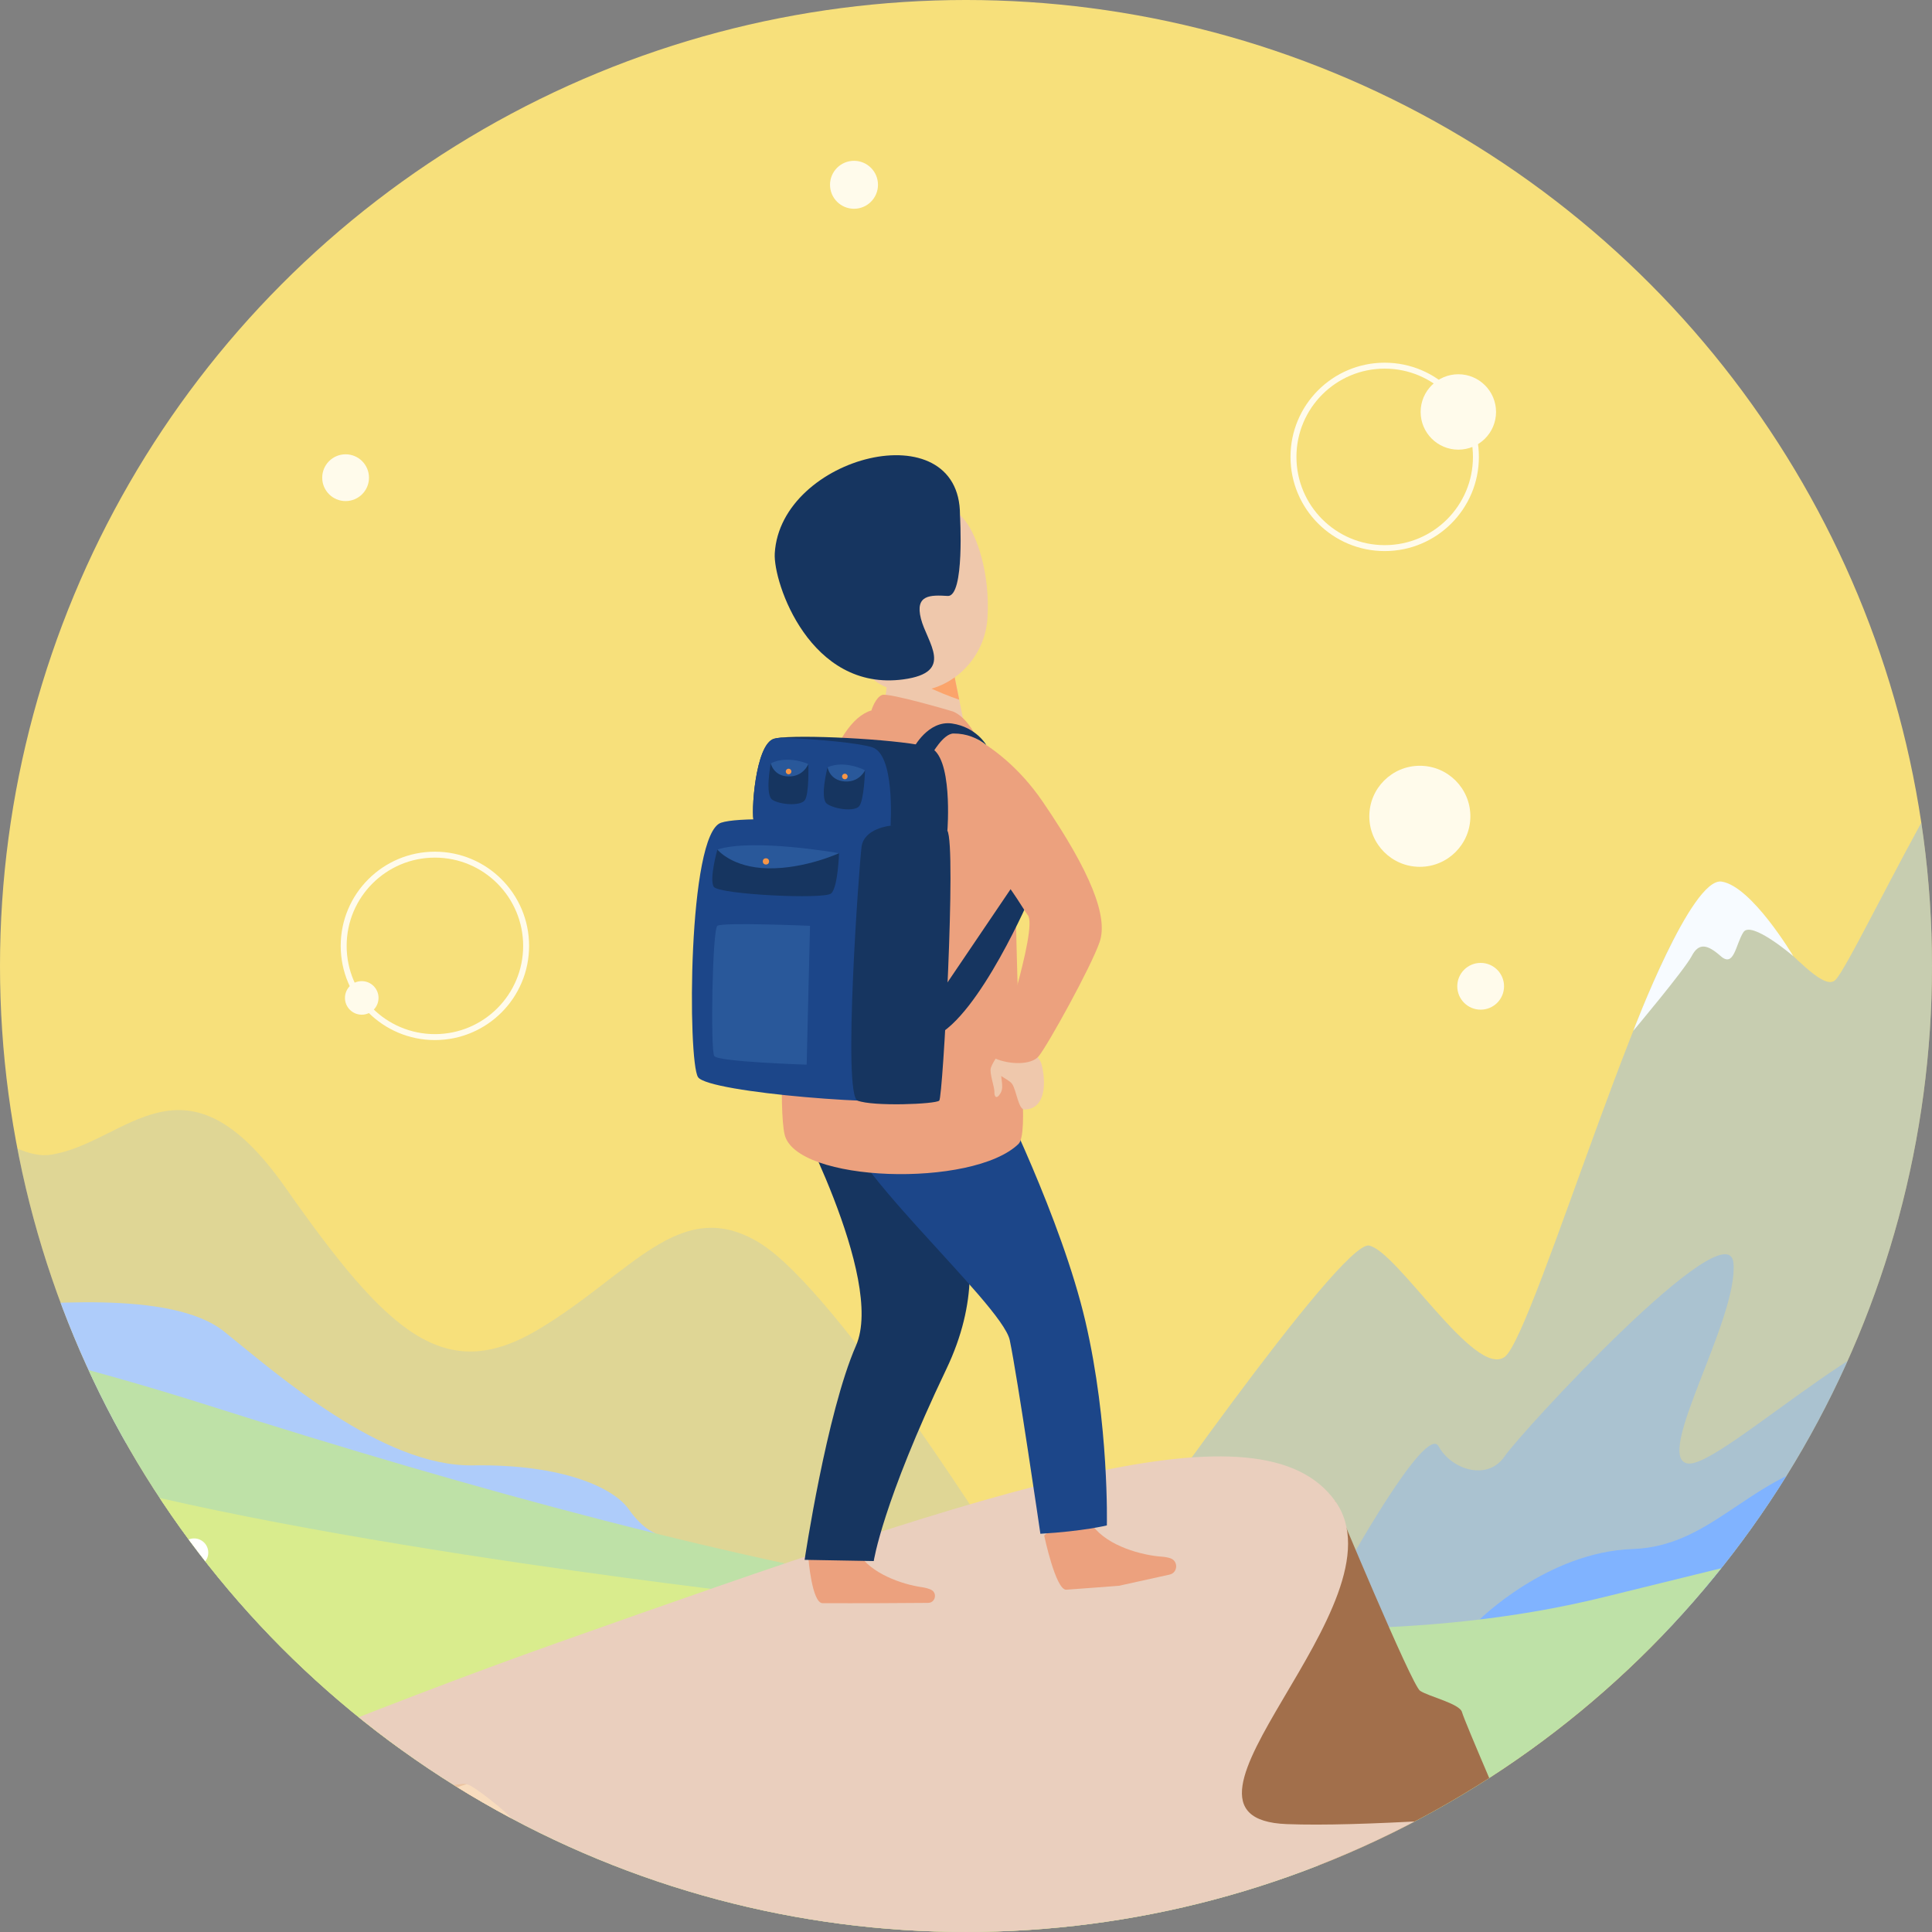<?xml version="1.0" encoding="UTF-8"?><svg id="Warstwa_2" xmlns="http://www.w3.org/2000/svg" xmlns:xlink="http://www.w3.org/1999/xlink" viewBox="0 0 1626.53 1626.53"><rect x="0" y="0" width="1626.53" height="1626.53" fill="#808080" stroke="none"/><defs><style>.cls-1,.cls-2{fill:none;}.cls-3{clip-path:url(#clippath);}.cls-4{fill:#f7e07b;}.cls-5{fill:#f7fbff;}.cls-6{fill:#f89646;}.cls-7{fill:#f8dcbe;}.cls-8{fill:#ecc4a1;}.cls-9{fill:#efc8ac;}.cls-10{fill:#eca17e;}.cls-11{fill:#ec7d2b;}.cls-12{fill:#fffbeb;}.cls-13{fill:#fff;}.cls-14{fill:#eacfbe;}.cls-15{fill:#fba46b;}.cls-16,.cls-17,.cls-18{fill:#80b3ff;}.cls-19{fill:#a26f4b;}.cls-20{fill:#bee1a7;}.cls-21{fill:#aeccfa;}.cls-22{fill:#d9ec8d;}.cls-23{fill:#163560;}.cls-24{fill:#1c4689;}.cls-25{fill:#81b278;}.cls-26{fill:#29589a;}.cls-27{fill:#509a67;}.cls-2{stroke:#fffbeb;stroke-miterlimit:10;stroke-width:5px;}.cls-17{opacity:.2;}.cls-18{opacity:.4;}</style><clipPath id="clippath"><circle class="cls-1" cx="813.26" cy="813.26" r="813.26"/></clipPath></defs><g id="_лой_1"><g><g class="cls-3"><g><path class="cls-4" d="M2242.2,1582.76c-15.66,98.71-100.71,171.41-200.64,171.36l-575.56-.26-504.33-.24h-15.14l-107.97-.04h-13.93l-103.04-.05h-17.62l-143.57-.07-25.31-.02-117.09-.06h-31.84l-201.8-.11h-35.24l-155.89-.08H-40.01l-240.38-.13c-30.74-.01-60.5-6.75-87.49-19.14-40.89-18.77-75.41-50.52-97.37-91.6-15.57-29.14-32.35-63.27-48.62-101.4-26.04-61.05-50.76-132.38-67.06-210.05-13.04-62.09-20.68-128.24-19.32-196.43,.23-12.25,.76-24.57,1.61-36.94,.74-10.73,1.71-21.5,2.92-32.3,3.9-34.75,10.39-69.84,19.89-105.01,11.53-42.66,27.51-85.44,48.74-127.92,25.24-50.49,57.94-100.53,99.43-149.35,22.41-26.37,47.39-52.4,75.15-77.93C144.94,147.48,493.59-106.64,562.53-106.64c332.34,0,483.39,72.28,753.91,204.71,701.69,343.51,662.54,649.08,662.53,649.12,0,.02-11.5,39.43-15.04,54.1-4.79,19.72-8.46,38.39-11.11,56.1-.2,1.35-.41,2.7-.6,4.05-.74,5.13-1.38,10.17-1.92,15.14-4.01,35.37-3.77,66.75-.14,94.97,6.77,52.83,25.37,94.59,50.19,130.69,16.56,24.12,35.9,45.69,56.34,66.33,5.73,5.79,11.56,11.51,17.43,17.19,7.59,7.34,15.27,14.62,22.95,21.92,10.24,9.73,20.5,19.48,30.56,29.45,2.16,2.12,4.31,4.27,6.45,6.43,3.68,3.7,7.32,7.44,10.91,11.22,14.82,15.51,28.96,31.74,41.76,49.32,2.81,3.81,5.52,7.69,8.18,11.63,3.12,4.64,6.14,9.38,9.05,14.23,9.28,15.4,17.48,31.89,24.26,49.78,19.93,52.61,27.55,117.45,13.98,203.03Z"/><path class="cls-17" d="M849.85,1318.43l-208.21,123.82-857.16-128.6-377.94-180.91c.23-12.25,.76-24.57,1.61-36.94,.74-10.73,1.71-21.5,2.92-32.3,3.9-34.75,10.39-69.84,19.89-105.01,11.53-42.66,27.51-85.44,48.74-127.92,0,0,254.63-105.71,304.77-73.96,50.14,31.76,193.4,225.15,257.86,215.6,64.47-9.55,112.22-94.65,198.17,27.89,85.96,122.53,133.71,166.2,212.5,119.3,78.79-46.91,119.38-113.76,186.24-73.17,66.85,40.59,210.6,272.19,210.6,272.19Z"/><path class="cls-18" d="M2063.46,1166.86c-189.05,63.49-789.51,262.34-931.07,274.36-168.63,14.33-192.3-125.18-192.3-125.18,0,0,188.62-272.19,212.5-267.42,23.88,4.78,89.02,111.72,114.09,93.81,25.07-17.91,130.03-382,170.11-385.82,37.6-3.58,92.65,82.86,108.25,68.54,8.68-7.96,47.8-89.73,88.15-160.74,32.2-56.69,65.19-106.54,84.07-106.45,18.95,.08,44.78,41.13,72.02,93.17h0c45.97,87.83,95.95,206.94,123.66,213.42,13.67,3.2,29.68-1.77,46.65-8.86-.2,1.35-.41,2.7-.6,4.05-.74,5.13-1.38,10.17-1.92,15.14-4.01,35.37-3.77,66.75-.14,94.97,6.77,52.83,25.37,94.59,50.19,130.69,16.56,24.12,35.9,45.69,56.34,66.33Z"/><path class="cls-18" d="M1132.38,1321.13s68.04-123.17,78.79-103.48c10.74,19.7,41.18,29.49,55.51,8.48,14.33-21.01,188.42-209.62,192.69-162.77,4.28,46.85-67.35,163.38-38.7,168.68,28.65,5.3,186.23-152.27,241.74-120.04,55.51,32.23,118.18-26.86,177.27-25.07,59.09,1.79,57.33,138.06,57.33,138.06l-478.13,146.65-225.62,10.74-107.44-12.53,46.56-48.73Z"/><path class="cls-16" d="M2103.83,1205.97s-777.08,161.94-858.16,157.49c0,0,57.34-56.97,128.97-59.36s102.67-70,186.24-77.98c83.57-7.98,133.71,9.93,168.33-7.98,34.62-17.91,74.02-105.06,155.2-102.67,69.63,2.05,96.22,.58,122.72-14.95,21.2,30.87,46.96,57.59,73.77,83.52,7.59,7.34,15.27,14.62,22.95,21.92Z"/><path class="cls-21" d="M552.87,1291.25l-1144.72-195.36s0-.02-.01-.08c.74-10.73,1.71-21.5,2.92-32.3,3.9-34.75,10.39-69.84,19.89-105.01,0,0,122.08-24.58,181.17,0,59.09,24.58,53.72,63.98,100.28,69.35,46.55,5.37,88.77,.88,123.79,28.75,35.03,27.85,87.55,47.75,140.87,44.57,53.33-3.19,167.13-15.91,211.71,19.9,44.56,35.81,132.91,113.81,209.31,112.61,76.4-1.19,118.77,19.14,131.32,37.01,12.15,17.31,22.81,20.4,23.46,20.57Z"/><path class="cls-20" d="M2255.46,1517.34c-.79,19.9-2.89,41.08-6.48,63.73-15.66,98.71-100.71,171.41-200.64,171.36l-575.56-.26-504.33-.24h-15.14l-107.97-.04h-13.93l-103.04-.05h-17.62l-143.57-.07-25.31-.02-117.09-.06h-31.84l-201.8-.11h-35.24l-164.77-.08h-24.35l-240.38-.13c-30.74-.01-60.5-6.75-87.49-19.14-40.89-18.77-75.41-50.52-97.37-91.6-40.51-75.82-89.2-185.27-115.68-311.46-5.36-25.54-9.8-51.74-13.08-78.5-5.41-43.92-7.66-89.31-5.69-135.56,.74-17.1,2.05-34.31,4-51.61,112.71-1.53,410.4,7.22,764.7,119.84,452.76,143.91,870.38,236.4,1174.82,161.18,253.23-62.56,567.73-140.02,753.24-138.54,10.24,9.73,20.5,19.48,30.56,29.45,2.16,2.12,4.31,4.27,6.45,6.43,3.68,3.7,7.32,7.44,10.91,11.22,14.82,15.51,28.96,31.74,41.76,49.32,2.81,3.81,5.52,7.69,8.18,11.63,3.12,4.64,6.14,9.38,9.05,14.23,9.28,15.4,17.48,31.89,24.26,49.78,14.65,38.69,22.66,84,20.46,139.31Z"/><path class="cls-22" d="M633.94,1341.88s-444.37-50.48-624.24-115.75c-179.87-65.28-192.94-46.09-149.4-11.51,43.55,34.58,294.65,116.29,190.59,125.57-104.06,9.28-291.35-18.02-361.93,54.21-70.58,72.23-181.46,137.15,0,151.17,181.46,14.02,711.36-85.53,711.36-85.53l233.62-118.16Z"/><path class="cls-19" d="M1123.93,1263.51s64.47,155.2,71.63,159.97c7.16,4.78,33.51,10.83,35.3,17.99,1.79,7.16,42.98,102.07,42.98,102.07l-157.58,30.44-125.34-73.42,133.01-237.05Z"/><path class="cls-14" d="M2048.33,1752.43l-475.45-.21-100.11-.05-504.33-.24h-15.14l-107.97-.04h-13.93l-103.04-.05h-17.62l-143.57-.07-25.31-.02-117.09-.06h-31.84l-201.8-.11h-35.24l-164.77-.08h-24.35l-240.38-.13c-30.74-.01-60.5-6.75-87.49-19.14,128.59-59.88,520.18-239.23,830.83-349.34,377.25-133.71,592.13-205.34,654.21-119.38,62.08,85.96-164.75,267.42-40.59,272.19,124.16,4.77,422.61-33.43,534.83-11.94,111.99,21.44,100.33,64.3,131.14,66.84,.12,.01,.18,.01,.18,.01,31.04,2.39,269.8-14.33,298.46,28.65,28.65,42.98,.38,133.16,.38,133.16Z"/><path class="cls-5" d="M1375.05,867.8s48.93-129.57,74.4-125.59c25.47,3.98,60.28,62.75,60.28,62.75,0,0-35.41-30.32-41.97-20.17-6.57,10.15-7.76,30.19-19.1,20.17-11.34-10.02-18.5-11.47-24.47,0-5.97,11.47-49.13,62.84-49.13,62.84Z"/><path class="cls-27" d="M117.54,1609.72c-31.04,38.2-222.05,50.14-216.08,77.6C-93.75,1709.32-5.45,1725.19,0,1751.5H-33.23l-240.38-.13c-30.74-.01-60.5-6.75-87.49-19.14-40.89-18.77-75.41-50.52-97.37-91.6-15.57-29.14-32.35-63.27-48.62-101.4,0,0,81.45-82.05,282.02-49.95,200.56,32.1,228.37-51.14,322.33-25.2,93.97,25.94,118.19,3.84,152.81,25.2,34.62,21.36-131.32,57.17-149.23,73.88-17.91,16.71,47.75,8.36,16.71,46.56Z"/><g><path class="cls-25" d="M181.49,1697.32s26.78-124.72,64.09-95.48c37.31,29.24-42.23,58.04-64.09,95.48Z"/><path class="cls-25" d="M170.54,1704.18s-12.24-90.63,12.52-95.06c24.76-4.43-12.2,67.63-12.52,95.06Z"/></g><g><path class="cls-27" d="M1590.29,1609.02s-.8-42.98,19.1-50.54c19.9-7.56-17.11,39.4-19.1,50.54Z"/><path class="cls-27" d="M1606.27,1602.9s15.19-54.37,43.07-56.39c27.88-2.02-36.37,43.12-43.07,56.39Z"/></g><g><path class="cls-27" d="M46.16,1363.6c-7.77,5.16-38.61,8.55-40.08,6.33-1.47-2.22,13.62-29.32,21.4-34.48,7.77-5.16,18.26-3.04,23.42,4.73,5.16,7.77,3.04,18.26-4.73,23.42Z"/><path class="cls-27" d="M25.64,1444.64c-8.14,4.55-39.15,5.59-40.45,3.27s15.81-28.2,23.96-32.75c8.14-4.55,18.43-1.64,22.99,6.5,4.55,8.14,1.64,18.43-6.5,22.99Z"/><path class="cls-27" d="M-12.47,1482.97c-.11-.7-10.75-70,19.6-113.09l-.97-.68c-30.63,43.49-19.92,113.27-19.8,113.97l1.17-.19Z"/></g><g><path class="cls-27" d="M101.11,1527.6l2.28-.36c8.97-116.07,44.42-199.37,44.91-200.5l-2.07-.89c-.49,1.15-36.2,84.99-45.12,201.76Z"/><g><path class="cls-13" d="M172.35,1315.05c-4.37,4.95-24.84,12.92-26.25,11.67-1.41-1.25,3.95-22.55,8.32-27.5,4.37-4.95,11.93-5.42,16.88-1.05,4.95,4.37,5.42,11.93,1.05,16.88Z"/><path class="cls-13" d="M140.99,1297.79c3.95,5.3,7.53,26.96,6.02,28.09-1.51,1.13-21.25-8.5-25.2-13.8-3.95-5.3-2.85-12.79,2.44-16.74,5.3-3.95,12.79-2.85,16.74,2.44Z"/><path class="cls-13" d="M117.44,1320.83c6.37-1.74,27.85,2.85,28.35,4.67,.5,1.82-15.69,16.67-22.06,18.41-6.37,1.74-12.95-2.02-14.68-8.39-1.74-6.37,2.02-12.95,8.39-14.68Z"/><path class="cls-13" d="M131.95,1349.55c.64-6.57,12.54-25.03,14.42-24.85,1.88,.18,10.03,20.58,9.39,27.15-.64,6.57-6.48,11.39-13.05,10.75-6.57-.63-11.39-6.48-10.75-13.05Z"/><path class="cls-13" d="M164.53,1348.14c-5.85-3.07-18.45-21.06-17.57-22.73,.88-1.67,22.84-1.52,28.69,1.55,5.85,3.07,8.1,10.3,5.03,16.15-3.07,5.85-10.3,8.1-16.15,5.03Z"/><path class="cls-6" d="M150.85,1324.79c-.34-2.15-2.36-3.61-4.51-3.27-2.15,.34-3.61,2.36-3.27,4.51,.34,2.15,2.36,3.61,4.51,3.27,2.15-.34,3.61-2.36,3.27-4.51Z"/></g><path class="cls-27" d="M101.77,1408.92c6.5,7.99,13.51,41.52,11.23,43.38-2.28,1.85-33.67-11.85-40.17-19.84-6.5-7.99-5.29-19.74,2.7-26.24,7.99-6.5,19.74-5.29,26.24,2.7Z"/></g><g><path class="cls-27" d="M1406.19,1492.08c10.48,4.62,48.51,2.31,49.83-.69,1.32-2.99-22.6-32.65-33.08-37.28-10.48-4.63-22.73,.12-27.36,10.61-4.63,10.48,.12,22.73,10.61,27.36Z"/><path class="cls-27" d="M1501.31,1513.1c-6.26,9.6-10.11,47.5-7.37,49.29,2.74,1.79,35.87-17.03,42.13-26.63,6.26-9.6,3.55-22.45-6.05-28.71-9.6-6.26-22.45-3.55-28.71,6.05Z"/><path class="cls-27" d="M1447.92,1585.88c10.8,3.81,48.55-1.39,49.64-4.48,1.09-3.08-25.02-30.84-35.82-34.65-10.8-3.81-22.66,1.85-26.47,12.66-3.81,10.8,1.85,22.66,12.66,26.47Z"/><path class="cls-27" d="M1502.04,1624.34c-.01-.87-1.58-86.97-47.3-132.8l1.03-1.03c46.14,46.25,47.71,132.95,47.72,133.82l-1.46,.02Z"/></g><g><path class="cls-27" d="M1572.53,1626.9l-1.99-.32c-7.85-101.59-38.87-174.48-39.31-175.47l1.82-.78c.43,1,31.68,74.38,39.49,176.58Z"/><g><path class="cls-13" d="M1510.18,1440.89c3.83,4.33,21.74,11.31,22.98,10.21,1.24-1.09-3.46-19.73-7.28-24.07s-10.44-4.75-14.77-.92c-4.33,3.83-4.75,10.44-.92,14.77Z"/><path class="cls-13" d="M1537.64,1425.78c-3.45,4.63-6.59,23.6-5.27,24.58,1.32,.99,18.6-7.44,22.05-12.08,3.45-4.63,2.5-11.19-2.14-14.65-4.63-3.45-11.19-2.5-14.65,2.14Z"/><path class="cls-13" d="M1558.24,1445.94c-5.58-1.52-24.38,2.5-24.81,4.09-.43,1.59,13.73,14.59,19.3,16.11,5.58,1.52,11.33-1.77,12.85-7.35,1.52-5.58-1.77-11.33-7.35-12.85Z"/><path class="cls-13" d="M1545.54,1471.09c-.56-5.75-10.98-21.91-12.62-21.75-1.64,.16-8.77,18.01-8.22,23.76,.56,5.75,5.67,9.97,11.42,9.41,5.75-.56,9.97-5.67,9.41-11.42Z"/><path class="cls-13" d="M1517.03,1469.85c5.12-2.69,16.14-18.43,15.38-19.89-.77-1.46-19.99-1.33-25.11,1.36-5.12,2.69-7.09,9.01-4.4,14.13,2.69,5.12,9.01,7.09,14.13,4.4Z"/><path class="cls-6" d="M1529,1449.41c.3-1.88,2.07-3.16,3.95-2.86,1.88,.3,3.16,2.07,2.86,3.95-.3,1.88-2.07,3.16-3.95,2.86-1.88-.3-3.16-2.07-2.86-3.95Z"/></g><path class="cls-27" d="M1571.96,1523.04c-5.69,7-11.83,36.34-9.83,37.96,2,1.62,29.47-10.37,35.16-17.36,5.69-6.99,4.63-17.28-2.37-22.96-6.99-5.69-17.28-4.63-22.96,2.37Z"/></g><path class="cls-27" d="M2048.33,1752.43l-475.45-.21c2.4-22.66,45.44-34.11,41.45-56.47-5.12-28.65-216.93-39.4-131.93-75.95,83.48-35.9,260.58-29.43,266.91-29.19,.12,.01,.18,.01,.18,.01,31.04,2.39,269.8-14.33,298.46,28.65,28.65,42.98,.38,133.16,.38,133.16Z"/><path class="cls-10" d="M680.6,1312.15s2.94,37.04,11.76,37.56c1.17,.07,44.73,.01,44.73,.01l44.26-.27c6.27-.04,8.05-8.58,2.33-11.14-2.05-.92-4.56-1.66-7.65-2.09-16.26-2.28-43.49-11.52-53.39-28.97-10.41-18.35-42.04,4.9-42.04,4.9Z"/><path class="cls-10" d="M879.1,1292.77s9.61,45.72,18.47,45.6c1.18-.02,44.44-3.32,44.44-3.32l42.59-9.4c7.15-1.58,7.59-11.59,.61-13.81-2.01-.64-4.35-1.1-7.08-1.29-16.55-1.15-45.23-8.68-58.13-25.97-13.57-18.19-40.91,8.2-40.91,8.2Z"/><path class="cls-23" d="M777.12,965.95s73.49,73.87,19.6,186.67c-53.89,112.8-61.12,161.62-61.12,161.62l-58.2-1.03s18.43-123.61,43.25-180.33c24.82-56.72-56.37-205.85-56.37-205.85l112.84,38.92Z"/><path class="cls-24" d="M838.95,916.72s54.68,109.26,74.83,195.73c20.15,86.47,18.07,171.77,18.07,171.77,0,0-19.47,4.89-55.96,7.04,0,0-19.23-131.74-25.79-163.01-6.55-31.27-153.99-159.21-139.62-190.07,14.37-30.85,128.46-21.47,128.46-21.47Z"/><path class="cls-11" d="M724.15,608.71s-81.82,78.55-85.74,110.89c-3.92,32.34,39.7,82.82,39.7,82.82l46.04-193.72Z"/><path class="cls-9" d="M738.2,609.41l30.99,20.22,44.7-8.43c-.63-3.61-3.61-18.56-6.33-32.11-.16-.8-.33-1.6-.48-2.38-2.33-11.53-4.34-21.43-4.34-21.43l-41.81-18.34-15.59-6.84c.04,.24,1.23,12.8,1.4,14.63,2.99,32.54-8.54,54.68-8.54,54.68Z"/><path class="cls-10" d="M802.39,599.03c-.87-.36-53.89-15.88-59.64-13.97-5.75,1.91-9.14,13.06-9.14,13.06l86.71,19.4s-6.85-13.85-17.93-18.49Z"/><path class="cls-10" d="M660.48,954.85c9.07,40.95,158.55,45.49,197,8.21,4.37-4.25,4.55-23.97,2.84-50.56-3.35-51.95-13.9-130.08-14.39-170.01-.24-19.28-2.93-39-6.5-56.9-7.59-38.15-19.11-68.08-19.11-68.08,0,0-73.06-23.44-86.71-19.4-65.77,19.48-82.2,315.78-73.13,356.73Z"/><path class="cls-10" d="M860.32,912.51c-3.35-51.95-5.16-137.72-5.65-177.65-.24-19.28-11.68-31.35-15.24-49.25l-43.93-7.65s-42.56,175.47,64.82,234.56Z"/><path class="cls-23" d="M781.47,851.05s53.9-79.64,72.51-107.15l14.06,9.5s-43.37,101.82-80.87,119.14c-37.5,17.31-5.7-21.49-5.7-21.49Z"/><path class="cls-15" d="M749.88,555.3c9.21,15.52,43.41,28.88,57.68,33.79-.16-.8-.33-1.6-.48-2.38-2.33-11.53-4.34-21.43-4.34-21.43l-41.81-18.34c-9.23-.11-14.85,1.97-11.05,8.36Z"/><path class="cls-9" d="M831.35,520.24c-2.18,35.14-31.49,63.07-66.69,62.03-16.78-.5-33.25-7.46-43-28.46-26-56-55.03-88.15,.86-118.05,55.89-29.9,76.96-13.71,90.19,2.87,9.52,11.94,20.98,43.91,18.64,81.61Z"/><path class="cls-23" d="M808.19,433.54s4.17,69.05-10.36,68.18c-14.54-.86-27.65-1.15-22.52,19.09,5.12,20.24,28.97,45.21-14.7,51.15-78.56,10.69-109.77-81.51-108.35-106.07,4.77-82.21,156.08-120.33,155.94-32.35Z"/><path class="cls-23" d="M694.33,780.45s-7.59,.91-8.29,8.05c-.7,7.14-5.49,94.06-1.14,96.36,4.35,2.3,22.42,1.37,23.47,0,1.05-1.37,4.96-96.76,2.33-102.51,0,0-8.81-3.42-16.37-1.91Z"/><path class="cls-9" d="M860.75,879.61s13.93,8.04,16.14,16.47c3.57,13.66,4.27,37.59-14.31,38.02-5.29,.12-6.88-16.56-10.54-21.6-3.66-5.04-16.73-7.83-13.74-15.51,2.99-7.68,8.83-22.69,8.83-22.69l13.61,5.3Z"/><path class="cls-9" d="M843.31,884.14s-7.4,9.31-9.14,14.98c-1.33,4.31,3.2,16.25,3,20.12-.19,3.87,1.75,7.07,5.34,.76,3.58-6.3-2.14-16.39,2-17.71,2.32-.74-1.2-18.16-1.2-18.16Z"/><path class="cls-10" d="M785.89,607.16s52.03,9.2,92.18,68.09c40.15,58.89,55.02,96.55,47.69,117.82-7.33,21.27-43.89,87.22-51.28,96.15-6.32,7.64-24.63,7.09-36.62,1.93,0,0,36.7-110.2,27.35-120.8-3.99-4.53-45.74-80.75-67.2-48.56-20.75,31.12-12.13-114.62-12.13-114.62Z"/><path class="cls-23" d="M830.34,627.2s-8.53-15.06-28.73-18.07c-20.2-3.01-32.42,20.5-32.42,20.5l15.11,5.74s9.72-17.84,18.5-17.84c11.09,0,20.06,3.77,27.54,9.68Z"/><g><path class="cls-23" d="M797.59,699.4s-21.05-.28-48.01-.91c-47.42-1.09-113.16-3.22-114.85-6.66-2.64-5.41,.87-65.58,17.08-69.93,1.41-.38,3.43-.7,5.95-.93,26.17-2.51,106.2,2.24,124.66,8.18,20.21,6.52,15.18,70.25,15.18,70.25Z"/><path class="cls-24" d="M749.58,698.49c-47.42-1.09-113.16-3.22-114.85-6.66-2.64-5.41,.87-65.58,17.08-69.93,1.41-.38,3.43-.7,5.95-.93,30.96,1.35,65.3,4.54,76.58,8.18,18.8,6.06,15.77,61.54,15.24,69.34Z"/><path class="cls-24" d="M797.59,699.4s-162.43-16.14-190.56-6.75c-28.13,9.39-28.13,201.03-19.34,214.21,8.79,13.19,168.36,25.43,190.99,18.43,22.63-7,18.91-225.89,18.91-225.89Z"/><path class="cls-23" d="M749.61,695.17s-22.25,2.03-24.28,17.85c-2.04,15.82-16.08,208.48-3.35,213.57,12.73,5.1,65.7,3.04,68.78,0,3.08-3.03,14.54-214.45,6.83-227.2,0,0-25.83-7.57-47.98-4.23Z"/><g><g><path class="cls-23" d="M648.89,642.66s-5.18,26.73,1.51,30.8c6.69,4.07,22.93,5.23,26.97,.46,4.04-4.77,3.16-30.72,3.16-30.72l-31.64-.54Z"/><path class="cls-26" d="M648.89,642.66s2.27,10.81,14.94,11.03c12.67,.22,16.7-10.48,16.7-10.48,0,0-17.2-7.78-31.64-.54Z"/></g><path class="cls-6" d="M661.54,649.47c.02-1.3,1.1-2.34,2.4-2.32,1.3,.02,2.34,1.1,2.32,2.4-.02,1.3-1.1,2.34-2.4,2.32-1.3-.02-2.34-1.1-2.32-2.4Z"/></g><g><g><path class="cls-23" d="M696.73,645.91s-6.88,26.34-.47,30.83c6.41,4.49,22.55,6.69,26.89,2.19,4.33-4.5,5.12-30.45,5.12-30.45l-31.54-2.57Z"/><path class="cls-26" d="M696.73,645.91s1.57,10.93,14.2,11.96,17.34-9.39,17.34-9.39c0,0-16.66-8.87-31.54-2.57Z"/></g><path class="cls-6" d="M708.92,653.52c.11-1.3,1.25-2.27,2.55-2.16,1.3,.11,2.27,1.25,2.16,2.55-.11,1.3-1.25,2.27-2.55,2.16-1.3-.11-2.27-1.25-2.16-2.55Z"/></g><g><path class="cls-23" d="M603.96,715.22s-7.03,24.83-3.08,31.32,93.18,10.88,98.9,5.6,6.59-33.84,6.59-33.84l-102.41-3.08Z"/><path class="cls-26" d="M603.96,715.22s12.2,15.38,43.02,15.82c30.82,.44,59.39-12.75,59.39-12.75,0,0-72.08-12.75-102.41-3.08Z"/><circle class="cls-6" cx="644.83" cy="725.22" r="2.64"/></g><path class="cls-26" d="M681.94,779.43s-73.7-3.15-77.98,0c-4.29,3.15-5.93,104.68-2.64,109.63,3.3,4.94,77.8,7.25,77.8,7.25l2.82-116.88Z"/></g><path class="cls-22" d="M2255.46,1517.34c-45.16-2.2-113.13-5.68-171.7-9.49-97.89-6.38-54.92-36.61-9.55-79.6,45.37-43-140.87-19.09-279.35-9.5-138.48,9.59-346.21,4.74-272.21-55.19,73.98-59.94,611.75-128.13,611.75-128.13,2.16,2.12,4.31,4.27,6.45,6.43,3.68,3.7,7.32,7.44,10.91,11.22,14.82,15.51,28.96,31.74,41.76,49.32,2.81,3.81,5.52,7.69,8.18,11.63,3.12,4.64,6.14,9.38,9.05,14.23,9.28,15.4,17.48,31.89,24.26,49.78,14.65,38.69,22.66,84,20.46,139.31Z"/><g><path class="cls-8" d="M1421.6,1680.47l3.35-56.94s-28.65-23.84-32.75-25.48c-4.1-1.64-65.95-11.1-65.95-11.1l2.67,53.48,19.37,38.86,73.3,1.18Z"/><path class="cls-7" d="M1280.73,1678.59s-4-41.46-1.87-45.99c2.13-4.53,40.95-46.96,47.4-45.65,6.44,1.31,41.99,14.58,48.21,19.6,6.22,5.02,20.68,44.26,20.44,48.34-.24,4.08-1.48,25.12-1.48,25.12l-112.7-1.42Z"/></g><g><path class="cls-8" d="M339.56,1546.56l-.37-20.67c-.06-3.24,1.43-6.31,4.02-8.26,5.59-4.21,15.09-11.26,16.9-11.9,1.62-.57,17.36-2.47,28.93-3.82,6.38-.74,11.82,4.57,11.24,10.97l-1.7,18.71c-.13,1.39-.54,2.74-1.21,3.96l-9.05,16.44c-1.82,3.31-5.34,5.33-9.11,5.24l-29.78-.74c-5.42-.13-9.77-4.51-9.87-9.93Z"/><path class="cls-7" d="M418.23,1558.4c5.24,.15,9.72-3.73,10.33-8.94,.9-7.68,1.89-17.64,1.17-19.36-1.21-2.87-32.83-28.55-36.87-27.9-4.04,.65-17.94,6.31-21.94,9.28-4,2.97-13.99,27-13.94,29.54l.11,6c.1,5.41,4.43,9.78,9.83,9.93l51.3,1.45Z"/></g><g><path class="cls-8" d="M255.02,1561.76l-.2-11.24c-.03-1.76,.78-3.43,2.19-4.49,3.04-2.29,8.21-6.12,9.19-6.47,.88-.31,9.44-1.35,15.73-2.08,3.47-.4,6.43,2.49,6.11,5.96l-.93,10.17c-.07,.76-.29,1.49-.66,2.15l-4.92,8.94c-.99,1.8-2.9,2.9-4.96,2.85l-16.19-.4c-2.95-.07-5.31-2.46-5.37-5.4Z"/><path class="cls-7" d="M297.8,1568.19c2.85,.08,5.29-2.03,5.62-4.86,.49-4.17,1.03-9.59,.63-10.53-.66-1.56-17.85-15.53-20.05-15.17-2.2,.35-9.75,3.43-11.93,5.04-2.17,1.61-7.61,14.68-7.58,16.07l.06,3.26c.05,2.94,2.41,5.32,5.35,5.4l27.9,.79Z"/></g><g><path class="cls-8" d="M1094.59,1598.29l-.2-11.24c-.03-1.76,.78-3.43,2.19-4.49,3.04-2.29,8.21-6.12,9.19-6.47,.88-.31,9.44-1.35,15.73-2.08,3.47-.4,6.43,2.49,6.11,5.96l-.93,10.17c-.07,.76-.29,1.49-.66,2.15l-4.92,8.94c-.99,1.8-2.9,2.9-4.96,2.85l-16.19-.4c-2.95-.07-5.31-2.45-5.37-5.4Z"/><path class="cls-7" d="M1137.37,1604.73c2.85,.08,5.29-2.03,5.62-4.86,.49-4.18,1.03-9.59,.63-10.53-.66-1.56-17.85-15.53-20.05-15.17s-9.75,3.43-11.93,5.04c-2.17,1.61-7.61,14.68-7.58,16.07l.06,3.26c.05,2.94,2.41,5.32,5.35,5.4l27.9,.79Z"/></g><g><path class="cls-8" d="M288.2,1528.95l-.14-7.83c-.02-1.23,.54-2.39,1.52-3.13,2.12-1.59,5.72-4.26,6.4-4.51,.61-.22,6.58-.94,10.96-1.45,2.42-.28,4.48,1.73,4.26,4.15l-.64,7.09c-.05,.53-.2,1.04-.46,1.5l-3.43,6.23c-.69,1.25-2.02,2.02-3.45,1.98l-11.28-.28c-2.05-.05-3.7-1.71-3.74-3.76Z"/><path class="cls-7" d="M318,1533.43c1.99,.06,3.68-1.41,3.91-3.38,.34-2.91,.72-6.68,.44-7.33-.46-1.09-12.43-10.81-13.96-10.57-1.53,.25-6.79,2.39-8.31,3.51-1.51,1.12-5.3,10.23-5.28,11.19l.04,2.27c.04,2.05,1.68,3.7,3.72,3.76l19.43,.55Z"/></g></g></g><circle class="cls-12" cx="290.96" cy="402.16" r="19.69"/><circle class="cls-12" cx="1246.55" cy="830.34" r="19.69"/><circle class="cls-12" cx="1195.35" cy="687.23" r="42.54"/><circle class="cls-12" cx="718.98" cy="155.57" r="20.19"/><circle class="cls-12" cx="304.55" cy="840.13" r="14.13"/><circle class="cls-2" cx="1165.76" cy="384.65" r="76.8"/><circle class="cls-2" cx="366.14" cy="796.32" r="76.8"/><circle class="cls-12" cx="1227.76" cy="346.82" r="31.74"/></g></g></svg>